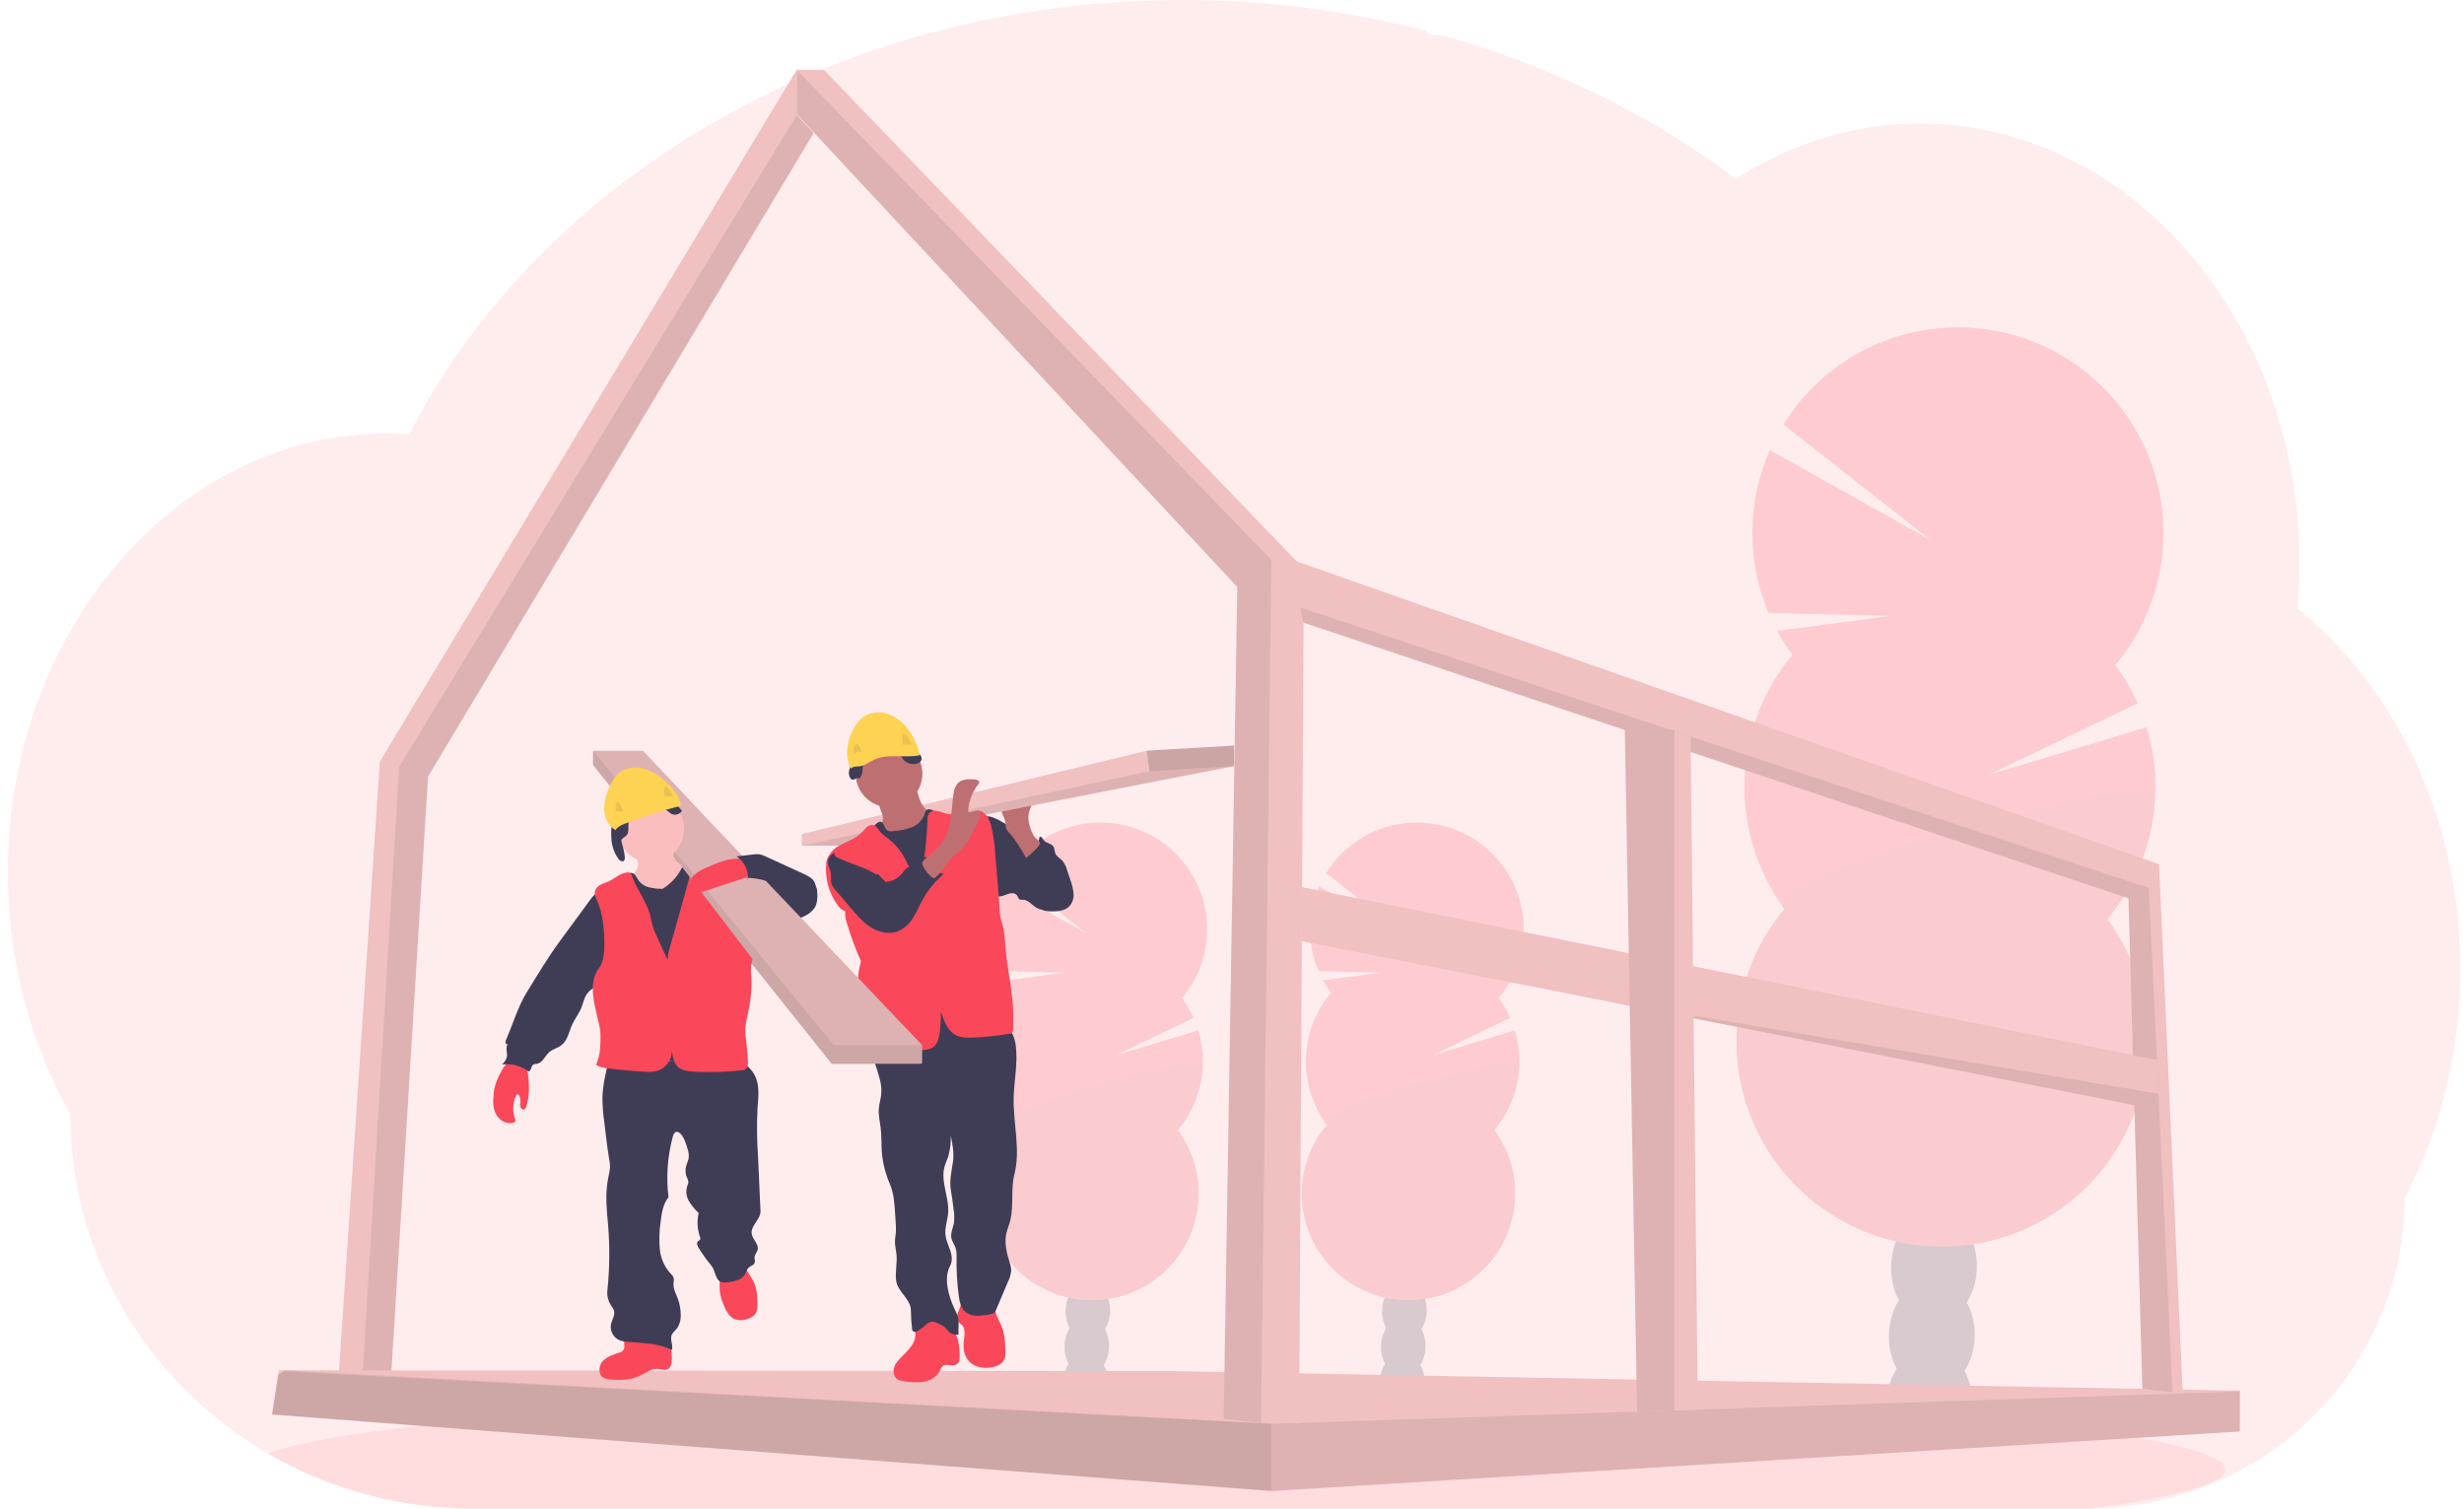 <svg width="245" height="150" viewBox="0 0 245 150" fill="none" xmlns="http://www.w3.org/2000/svg">
<g clip-path="url(#clip0_5128_94790)">
<path opacity="0.1" d="M244.643 96.342C244.647 100.406 244.155 104.455 243.179 108.4C242.85 109.729 242.469 111.031 242.034 112.305C241.502 113.878 240.885 115.42 240.187 116.926C239.835 117.688 239.463 118.435 239.071 119.167C239.077 123.334 238.219 127.458 236.551 131.277C233.536 138.129 228.158 143.669 221.399 146.888C217.173 148.904 212.555 149.965 207.873 149.994H47.071C39.917 150.009 32.886 148.13 26.694 144.546L26.598 144.493C25.716 143.976 24.856 143.43 24.018 142.853C22.133 141.55 20.362 140.09 18.724 138.488C16.507 136.322 14.554 133.901 12.904 131.277C9.03 125.125 6.977 118.002 6.985 110.731C3.061 103.847 0.773 95.6 0.773 86.739C0.773 75.558 4.409 65.359 10.382 57.638C11.628 56.025 12.992 54.507 14.463 53.097C15.915 51.703 17.476 50.425 19.13 49.278C20.454 48.358 21.837 47.528 23.271 46.793C23.869 46.489 24.47 46.201 25.081 45.934C25.617 45.696 26.159 45.474 26.708 45.265C27.366 45.015 28.033 44.785 28.708 44.575C29.383 44.366 30.049 44.182 30.706 44.025C31.672 43.789 32.655 43.597 33.654 43.449C34.483 43.327 35.311 43.242 36.139 43.178C36.797 43.128 37.462 43.101 38.131 43.093H38.493C39.23 43.093 39.963 43.122 40.69 43.172C40.767 43.018 40.849 42.863 40.926 42.712C41.216 42.159 41.516 41.608 41.818 41.07C41.818 41.065 41.818 41.06 41.818 41.056C41.87 40.96 41.922 40.867 41.976 40.776C42.22 40.335 42.475 39.898 42.736 39.465C42.856 39.258 42.974 39.064 43.096 38.869C43.122 38.821 43.15 38.774 43.181 38.728C43.305 38.521 43.431 38.314 43.56 38.107C44.199 37.086 44.863 36.082 45.553 35.097L45.73 34.844C45.837 34.691 45.937 34.542 46.057 34.389C46.342 33.989 46.636 33.587 46.932 33.194C47.139 32.912 47.346 32.633 47.57 32.366C48.108 31.676 48.661 30.985 49.227 30.295C49.792 29.605 50.38 28.924 50.991 28.252C51.073 28.159 51.156 28.067 51.243 27.976L52.127 27.012C52.171 26.966 52.208 26.925 52.249 26.883C52.355 26.769 52.456 26.655 52.57 26.546C53.044 26.043 53.531 25.55 54.02 25.059C56.507 22.582 59.156 20.274 61.95 18.15C62.059 18.063 62.171 17.98 62.281 17.897C62.807 17.502 63.341 17.11 63.875 16.725C66.813 14.618 69.885 12.702 73.07 10.99C73.29 10.864 73.513 10.746 73.739 10.63C76.595 9.119 79.532 7.767 82.536 6.58C84.174 5.932 85.849 5.323 87.534 4.766C88.657 4.398 89.783 4.048 90.924 3.719C92.707 3.205 94.503 2.745 96.311 2.338C101.638 1.142 107.058 0.404 112.511 0.131C114.167 0.046 115.842 0.003 117.536 8.43728e-05C125.708 -0.011 133.848 1.019 141.76 3.064C141.842 3.188 141.954 3.289 142.086 3.357C142.217 3.426 142.364 3.46 142.512 3.456H143.208C143.51 3.539 143.81 3.621 144.112 3.708C145.801 4.194 147.465 4.725 149.104 5.301L149.518 5.45C153.566 6.889 157.504 8.619 161.302 10.626C164.725 12.431 168.021 14.467 171.167 16.721C171.652 17.069 172.13 17.42 172.6 17.773C173.172 17.407 173.753 17.057 174.344 16.721C176.625 15.422 179.048 14.389 181.565 13.643C186.828 12.085 192.397 11.867 197.765 13.009C204.649 14.469 210.881 18.092 215.915 23.245C217.964 25.354 219.788 27.67 221.358 30.157C221.472 30.335 221.586 30.515 221.695 30.697C223.044 32.898 224.204 35.209 225.161 37.606C225.197 37.695 225.232 37.778 225.263 37.865C226.147 40.11 226.86 42.418 227.395 44.77C227.42 44.89 227.449 45.008 227.474 45.128C227.975 47.405 228.316 49.713 228.493 52.037C228.493 52.12 228.493 52.205 228.509 52.292C228.596 53.494 228.64 54.709 228.642 55.936C228.642 57.033 228.605 58.123 228.536 59.203C228.536 59.321 228.52 59.444 228.509 59.566C228.491 59.878 228.464 60.187 228.437 60.502C230.018 61.777 231.498 63.173 232.864 64.678C233.467 65.336 234.051 66.019 234.615 66.728C236.335 68.883 237.846 71.196 239.129 73.637C242.63 80.246 244.643 88.02 244.643 96.342Z" fill="#FA4759"/>
<path opacity="0.1" d="M221.246 146.123C221.246 147.537 216.374 148.862 207.873 150.001H47.071C39.917 150.016 32.886 148.137 26.694 144.554L26.598 144.5C29.042 143.61 33.452 142.779 39.454 142.03L39.723 141.997C42.415 141.667 45.423 141.355 48.711 141.059C48.794 141.059 48.879 141.046 48.962 141.036C51.57 140.804 54.346 140.587 57.287 140.384C57.38 140.384 57.471 140.367 57.565 140.363C58.699 140.282 59.857 140.204 61.039 140.131L61.494 140.102C70.097 139.568 79.876 139.141 90.481 138.86H90.493C91.979 138.818 93.48 138.782 94.997 138.75C96.683 138.71 98.391 138.675 100.119 138.645C101.438 138.616 102.773 138.595 104.113 138.574H104.144C110.188 138.483 116.432 138.438 122.818 138.438C138.607 138.438 153.531 138.725 166.755 139.243H166.793C168.826 139.322 170.822 139.409 172.768 139.498L174.424 139.576C176.62 139.681 178.76 139.794 180.843 139.914C205.337 141.307 221.246 143.57 221.246 146.123Z" fill="#FA4759"/>
<g opacity="0.2">
<path d="M141.628 137.489C141.621 137.713 141.596 137.935 141.551 138.154C140.11 137.925 138.661 137.718 137.203 137.533C137.203 137.475 137.203 137.415 137.203 137.355C137.217 136.734 137.396 136.128 137.721 135.599C138.148 134.924 138.796 134.502 139.51 134.524C140.224 134.547 140.843 135.009 141.226 135.707C141.516 136.255 141.655 136.87 141.628 137.489Z" fill="#3F3D56"/>
<path d="M141.747 133.952C141.797 132.35 140.847 131.021 139.624 130.982C138.401 130.944 137.369 132.21 137.318 133.812C137.268 135.413 138.218 136.742 139.441 136.781C140.664 136.82 141.696 135.553 141.747 133.952Z" fill="#3F3D56"/>
<path d="M141.86 130.405C141.91 128.803 140.96 127.474 139.737 127.435C138.514 127.397 137.482 128.664 137.431 130.265C137.381 131.866 138.331 133.195 139.554 133.234C140.777 133.273 141.809 132.006 141.86 130.405Z" fill="#3F3D56"/>
<path d="M141.971 126.858C142.021 125.257 141.071 123.927 139.848 123.889C138.625 123.85 137.593 125.117 137.542 126.718C137.491 128.319 138.442 129.649 139.665 129.687C140.888 129.726 141.92 128.459 141.971 126.858Z" fill="#3F3D56"/>
<path d="M142.082 123.311C142.132 121.71 141.182 120.38 139.959 120.342C138.736 120.303 137.704 121.57 137.653 123.171C137.603 124.772 138.553 126.102 139.776 126.14C140.999 126.179 142.031 124.912 142.082 123.311Z" fill="#3F3D56"/>
<path d="M132.331 98.718C132.04 98.323 131.777 97.908 131.545 97.476L137.396 96.704L131.097 96.553C130.535 95.219 130.251 93.786 130.262 92.339C130.273 90.892 130.579 89.463 131.162 88.138L139.468 92.786L131.859 86.815C132.627 85.574 133.642 84.504 134.842 83.672C136.042 82.841 137.4 82.266 138.832 81.983C140.264 81.7 141.739 81.715 143.164 82.028C144.59 82.34 145.936 82.944 147.118 83.8C148.3 84.656 149.293 85.747 150.035 87.004C150.777 88.261 151.251 89.658 151.429 91.106C151.606 92.555 151.483 94.025 151.067 95.424C150.651 96.823 149.952 98.122 149.011 99.238C149.465 99.852 149.85 100.514 150.16 101.211L142.481 104.897L150.624 102.447C151.137 104.139 151.22 105.933 150.865 107.665C150.51 109.397 149.728 111.013 148.591 112.367C149.773 113.971 150.48 115.875 150.631 117.862C150.782 119.849 150.371 121.839 149.444 123.603C148.518 125.367 147.113 126.835 145.392 127.839C143.67 128.842 141.701 129.341 139.71 129.278C137.718 129.216 135.784 128.594 134.129 127.483C132.474 126.373 131.165 124.82 130.352 123.001C129.538 121.182 129.253 119.171 129.529 117.197C129.805 115.224 130.63 113.367 131.911 111.841C130.499 109.924 129.772 107.588 129.847 105.208C129.922 102.828 130.795 100.542 132.325 98.718H132.331Z" fill="#FA4759"/>
<path opacity="0.1" d="M151.076 105.875C151.003 108.257 150.127 110.544 148.591 112.364C149.773 113.968 150.48 115.873 150.631 117.86C150.782 119.847 150.371 121.836 149.444 123.6C148.518 125.364 147.113 126.832 145.392 127.836C143.67 128.84 141.701 129.339 139.71 129.276C137.718 129.213 135.784 128.591 134.129 127.481C132.474 126.371 131.165 124.817 130.352 122.998C129.538 121.179 129.253 119.168 129.529 117.194C129.805 115.221 130.63 113.365 131.911 111.838C130.551 109.989 151.113 104.685 151.076 105.875Z" fill="#323232"/>
</g>
<g opacity="0.2">
<path d="M110.157 137.489C110.15 137.713 110.124 137.935 110.08 138.154C108.639 137.925 107.19 137.718 105.732 137.533C105.732 137.475 105.732 137.415 105.732 137.355C105.745 136.734 105.924 136.128 106.25 135.599C106.676 134.924 107.324 134.502 108.038 134.524C108.753 134.547 109.372 135.009 109.755 135.707C110.045 136.255 110.183 136.87 110.157 137.489Z" fill="#3F3D56"/>
<path d="M110.273 133.952C110.324 132.35 109.373 131.021 108.15 130.982C106.928 130.944 105.895 132.21 105.845 133.812C105.794 135.413 106.744 136.742 107.967 136.781C109.19 136.82 110.223 135.553 110.273 133.952Z" fill="#3F3D56"/>
<path d="M110.386 130.405C110.437 128.803 109.486 127.474 108.264 127.435C107.041 127.397 106.008 128.664 105.958 130.265C105.907 131.866 106.857 133.195 108.08 133.234C109.303 133.273 110.336 132.006 110.386 130.405Z" fill="#3F3D56"/>
<path d="M110.497 126.858C110.548 125.257 109.597 123.927 108.374 123.889C107.151 123.85 106.119 125.117 106.068 126.718C106.018 128.319 106.968 129.649 108.191 129.687C109.414 129.726 110.446 128.459 110.497 126.858Z" fill="#3F3D56"/>
<path d="M110.608 123.311C110.658 121.71 109.708 120.38 108.485 120.342C107.262 120.303 106.23 121.57 106.179 123.171C106.129 124.772 107.079 126.102 108.302 126.14C109.525 126.179 110.557 124.912 110.608 123.311Z" fill="#3F3D56"/>
<path d="M100.86 98.718C100.568 98.323 100.306 97.908 100.073 97.476L105.924 96.704L99.626 96.553C99.064 95.219 98.78 93.786 98.791 92.339C98.802 90.892 99.108 89.463 99.69 88.138L107.997 92.786L100.388 86.815C101.156 85.574 102.171 84.504 103.371 83.672C104.57 82.841 105.928 82.266 107.36 81.983C108.792 81.7 110.267 81.715 111.693 82.028C113.119 82.34 114.465 82.944 115.647 83.8C116.829 84.656 117.822 85.747 118.563 87.004C119.305 88.261 119.78 89.658 119.957 91.106C120.135 92.555 120.012 94.025 119.596 95.424C119.18 96.823 118.48 98.122 117.54 99.238C117.993 99.852 118.379 100.514 118.689 101.211L111.01 104.897L119.153 102.447C119.666 104.139 119.748 105.933 119.393 107.665C119.038 109.397 118.257 111.013 117.12 112.367C118.302 113.971 119.009 115.875 119.16 117.862C119.311 119.849 118.899 121.839 117.973 123.603C117.046 125.367 115.642 126.835 113.92 127.839C112.199 128.842 110.23 129.341 108.238 129.278C106.246 129.216 104.313 128.594 102.658 127.483C101.003 126.373 99.694 124.82 98.88 123.001C98.067 121.182 97.782 119.171 98.058 117.197C98.333 115.224 99.159 113.367 100.44 111.841C99.027 109.924 98.3 107.588 98.375 105.208C98.45 102.828 99.323 100.542 100.854 98.718H100.86Z" fill="#FA4759"/>
<path opacity="0.1" d="M119.604 105.875C119.532 108.257 118.656 110.544 117.12 112.364C118.302 113.968 119.009 115.873 119.16 117.86C119.311 119.847 118.899 121.836 117.973 123.6C117.046 125.364 115.642 126.832 113.92 127.836C112.199 128.84 110.23 129.339 108.238 129.276C106.246 129.213 104.313 128.591 102.658 127.481C101.003 126.371 99.694 124.817 98.88 122.998C98.067 121.179 97.782 119.168 98.058 117.194C98.333 115.221 99.159 113.365 100.44 111.838C99.079 109.989 119.641 104.685 119.604 105.875Z" fill="#323232"/>
</g>
<g opacity="0.2">
<path d="M196.123 139.748C196.107 140.171 196.057 140.592 195.972 141.007C193.197 140.564 190.403 140.167 187.588 139.818C187.588 139.706 187.588 139.592 187.588 139.477C187.615 138.281 187.959 137.114 188.586 136.095C189.415 134.797 190.657 133.984 192.03 134.025C193.402 134.066 194.597 134.959 195.342 136.302C195.904 137.361 196.174 138.55 196.123 139.748Z" fill="#3F3D56"/>
<path d="M196.348 132.928C196.445 129.845 194.615 127.285 192.259 127.21C189.904 127.136 187.915 129.575 187.818 132.659C187.72 135.742 189.551 138.303 191.906 138.377C194.262 138.451 196.251 136.012 196.348 132.928Z" fill="#3F3D56"/>
<path d="M196.563 126.108C196.661 123.024 194.83 120.464 192.475 120.39C190.119 120.315 188.131 122.755 188.033 125.839C187.936 128.922 189.766 131.482 192.122 131.557C194.477 131.631 196.466 129.192 196.563 126.108Z" fill="#3F3D56"/>
<path d="M196.78 119.28C196.878 116.196 195.047 113.636 192.692 113.562C190.336 113.487 188.348 115.927 188.25 119.01C188.153 122.094 189.983 124.654 192.339 124.729C194.694 124.803 196.683 122.364 196.78 119.28Z" fill="#3F3D56"/>
<path d="M196.753 112.146C196.845 109.061 195.01 106.503 192.653 106.432C190.296 106.362 188.311 108.805 188.218 111.89C188.126 114.976 189.961 117.534 192.318 117.605C194.675 117.675 196.66 115.232 196.753 112.146Z" fill="#3F3D56"/>
<path d="M178.223 65.116C177.665 64.356 177.159 63.559 176.71 62.729L187.973 61.242L175.851 60.95C174.768 58.384 174.22 55.624 174.241 52.838C174.261 50.053 174.85 47.301 175.971 44.751L191.965 53.698L177.319 42.202C178.8 39.818 180.756 37.764 183.065 36.169C185.375 34.574 187.988 33.471 190.742 32.93C193.496 32.389 196.333 32.421 199.074 33.024C201.815 33.627 204.403 34.789 206.676 36.436C208.948 38.083 210.858 40.18 212.284 42.597C213.711 45.015 214.625 47.7 214.968 50.486C215.312 53.271 215.078 56.098 214.281 58.789C213.484 61.481 212.141 63.979 210.337 66.129C211.209 67.312 211.951 68.586 212.55 69.928L197.765 77.028L213.44 72.307C214.428 75.561 214.589 79.009 213.908 82.341C213.228 85.672 211.727 88.781 209.542 91.386C211.817 94.475 213.178 98.141 213.468 101.966C213.758 105.791 212.966 109.62 211.182 113.016C209.399 116.412 206.695 119.238 203.381 121.17C200.067 123.102 196.277 124.062 192.443 123.941C188.609 123.821 184.886 122.623 181.7 120.486C178.515 118.349 175.995 115.359 174.428 111.857C172.862 108.356 172.313 104.484 172.843 100.685C173.374 96.886 174.963 93.313 177.428 90.374C174.711 86.684 173.312 82.187 173.456 77.607C173.6 73.026 175.279 68.626 178.223 65.114V65.116Z" fill="#FA4759"/>
<path opacity="0.1" d="M214.312 78.894C214.176 83.476 212.498 87.878 209.55 91.388C211.825 94.476 213.186 98.142 213.476 101.967C213.766 105.792 212.974 109.621 211.191 113.017C209.407 116.413 206.704 119.239 203.39 121.171C200.076 123.103 196.285 124.063 192.451 123.942C188.617 123.822 184.894 122.624 181.709 120.487C178.523 118.35 176.003 115.36 174.437 111.858C172.87 108.357 172.321 104.485 172.852 100.686C173.382 96.887 174.971 93.314 177.437 90.375C174.799 86.812 214.384 76.602 214.312 78.894Z" fill="#323232"/>
</g>
<path d="M33.454 140.113L35.626 140.106H38.688L42.56 77.209L80.903 13.225L79.236 11.437V6.906L37.769 75.727L33.454 140.113Z" fill="#F1C0C0"/>
<path opacity="0.1" d="M35.857 140.107H38.688L42.56 77.21L80.903 13.226L79.236 11.438L39.686 76.252L35.857 140.107Z" fill="#323232"/>
<path d="M27.054 140.64L126.406 148.243L126.491 148.249L222.642 142.336L222.714 142.331V138.271L116.768 136.327L28.377 136.242H27.731L27.66 136.698L27.054 140.64Z" fill="#F1C0C0"/>
<path opacity="0.1" d="M27.054 140.64L126.406 148.243L126.491 148.249L222.642 142.336L222.714 142.257V138.356H222.629L126.406 141.57L28.377 136.242H28.362L28.188 136.356L27.66 136.698L27.054 140.64Z" fill="#323232"/>
<path opacity="0.1" d="M27.054 140.643L126.406 148.246V141.573L28.188 136.359L27.66 136.701L27.054 140.643Z" fill="#323232"/>
<path d="M79.224 11.351L123.025 58.363L121.671 141.058L125.391 141.507L125.453 141.516H129.174L129.619 61.914L211.637 89.311L213.02 138.091L216.014 138.427L217.029 138.54L214.681 85.927L128.942 55.827L81.93 6.953H79.224V11.351Z" fill="#F1C0C0"/>
<path opacity="0.1" d="M129.282 60.398L129.619 61.92L211.637 89.317L213.02 138.097L216.014 138.433L213.666 88.302L129.282 60.398Z" fill="#323232"/>
<path opacity="0.1" d="M79.224 11.351L123.025 58.363L121.671 141.058L125.391 141.507L126.406 55.657L79.224 6.953V11.351Z" fill="#323232"/>
<path d="M129.441 93.582L159.523 99.505L159.534 99.507L212.221 109.887L214.633 108.92L214.625 108.75L214.467 105.386L129.472 88.211L129.441 93.582Z" fill="#F1C0C0"/>
<path opacity="0.1" d="M159.533 99.508L212.221 109.887L214.633 108.92L214.625 108.75L159.533 99.508Z" fill="#323232"/>
<path d="M161.548 72.586L162.362 117.379L162.782 140.359L166.486 140.235L168.818 140.156L168.093 73.234L166.486 72.7L166.134 72.586H161.548Z" fill="#F1C0C0"/>
<path opacity="0.1" d="M161.581 72.57V72.581L162.362 117.373L162.782 140.354L166.486 140.229V72.57H161.581Z" fill="#323232"/>
<path d="M103.527 84.023C103.744 84.141 103.952 84.276 104.148 84.427C104.38 84.63 104.588 84.859 104.769 85.108C105.657 86.257 106.477 87.593 106.39 89.042C106.392 89.253 106.352 89.462 106.273 89.658C106.194 89.853 106.077 90.031 105.929 90.181C105.562 90.494 105.036 90.508 104.556 90.508C104.034 90.508 103.486 90.508 103.034 90.239C102.583 89.97 102.206 89.446 101.672 89.458C101.596 89.471 101.519 89.471 101.444 89.458C101.26 89.398 101.223 89.156 101.102 89.003C100.895 88.728 100.458 88.796 100.133 88.916C99.808 89.036 99.448 89.216 99.127 89.078C98.941 88.979 98.789 88.827 98.69 88.641C97.922 87.398 97.759 85.906 97.614 84.462C97.525 83.585 96.846 80.591 98.719 81.272C99.547 81.57 100.322 82.166 101.075 82.603L103.527 84.023Z" fill="#3F3D56"/>
<path d="M101.676 84.315C101.843 84.436 102.046 84.496 102.252 84.488C102.458 84.48 102.655 84.403 102.813 84.27C103.121 83.991 103.317 83.61 103.366 83.197C103.573 83.133 103.678 83.404 103.811 83.57C104.043 83.851 104.515 83.847 104.726 84.147C104.873 84.355 104.84 84.642 104.943 84.876C105.078 85.179 105.411 85.336 105.639 85.58C105.854 85.847 106.009 86.157 106.094 86.489L106.434 87.508C106.596 87.931 106.701 88.375 106.745 88.827C106.766 89.052 106.742 89.28 106.675 89.497C106.607 89.713 106.497 89.914 106.351 90.088C105.896 90.578 105.148 90.63 104.488 90.616C104.267 90.62 104.047 90.595 103.833 90.539C103.247 90.357 102.873 89.767 102.717 89.172C102.562 88.578 102.579 87.955 102.488 87.346C102.389 86.748 102.215 86.165 101.97 85.611C101.788 85.181 101.287 84.539 101.295 84.081C101.444 84.081 101.552 84.218 101.676 84.315Z" fill="#3F3D56"/>
<path d="M102.419 82.224C102.323 81.93 102.266 81.624 102.252 81.315C102.252 80.694 102.535 80.11 102.821 79.555L100.454 79.876C100.169 79.915 99.85 79.973 99.688 80.211C99.627 80.329 99.595 80.46 99.595 80.593C99.595 80.726 99.627 80.857 99.688 80.975C99.807 81.211 99.901 81.459 99.97 81.714C99.975 81.938 100.001 82.16 100.047 82.379C100.12 82.54 100.223 82.685 100.351 82.807C101.028 83.557 101.535 84.441 102.04 85.317C102.026 85.292 103.467 84.176 103.409 83.812C103.376 83.605 102.96 83.356 102.827 83.157C102.644 82.869 102.507 82.554 102.419 82.224Z" fill="#BE6F72"/>
<path d="M122.71 74.133V76.172L87.787 82.984L85.975 84.082H79.725V82.932L114.037 74.642L122.71 74.133Z" fill="#F1C0C0"/>
<path opacity="0.1" d="M122.71 76.172L87.787 82.984L85.975 84.081H79.725L114.291 76.683L122.71 76.172Z" fill="#323232"/>
<path d="M94.671 132.03C94.282 131.559 93.745 131.233 93.147 131.106C92.55 130.979 91.927 131.058 91.379 131.33C91.262 131.385 91.159 131.466 91.077 131.566C90.87 131.856 91.003 132.256 91.021 132.614C91.069 133.488 90.373 134.198 89.748 134.809C89.412 135.136 89.071 135.486 88.92 135.931C88.769 136.376 88.88 136.941 89.286 137.173C89.463 137.262 89.656 137.315 89.853 137.33C90.515 137.46 91.194 137.478 91.862 137.386C92.522 137.26 93.17 136.885 93.456 136.277C93.511 136.111 93.603 135.961 93.723 135.836C94.088 135.548 94.647 135.885 95.061 135.68C95.402 135.51 95.417 135.243 95.421 134.891C95.433 133.918 95.288 132.817 94.671 132.03Z" fill="#FA4759"/>
<path d="M99.641 131.989C99.895 132.66 99.931 133.391 99.964 134.107C99.982 134.521 99.995 134.964 99.771 135.314C99.548 135.664 99.111 135.848 98.692 135.935C97.829 136.113 96.829 135.946 96.272 135.26C95.846 134.737 95.757 134.018 95.835 133.339C95.901 132.782 96.042 132.13 95.643 131.734C95.539 131.629 95.405 131.554 95.309 131.44C95.102 131.188 95.135 130.807 95.247 130.496C95.393 130.199 95.502 129.886 95.572 129.562C95.589 129.409 98.376 129.67 98.632 129.796C98.982 129.968 98.928 130.256 99.034 130.604C99.181 131.088 99.463 131.525 99.641 131.989Z" fill="#FA4759"/>
<path d="M100.152 102.242C100.699 102.596 100.91 103.291 100.995 103.937C101.229 105.708 100.819 107.496 100.788 109.283C100.759 111.786 101.483 114.335 100.864 116.76C100.494 118.209 100.809 119.865 100.461 121.329C100.357 121.764 100.167 122.174 100.067 122.609C99.86 123.551 100.078 124.536 100.37 125.458C100.463 125.706 100.522 125.966 100.546 126.23C100.532 126.637 100.428 127.035 100.243 127.398L99.001 130.336C98.862 130.665 98.316 130.719 97.966 130.762C97.307 130.841 96.572 130.897 96.049 130.489C95.525 130.081 95.398 129.398 95.318 128.76C95.163 127.536 95.094 126.302 95.111 125.069C95.133 124.747 95.105 124.423 95.026 124.11C94.912 123.756 94.661 123.449 94.593 123.075C94.506 122.59 94.752 122.114 94.844 121.625C94.906 121.179 94.899 120.726 94.823 120.282C94.742 119.619 94.649 118.957 94.543 118.298C94.394 117.377 94.607 116.468 94.75 115.544C94.885 114.677 94.713 113.793 94.543 112.931C94.558 113.631 94.471 114.328 94.284 115.002C94.175 115.331 94.017 115.646 93.922 115.981C93.498 117.487 94.402 119.066 94.274 120.625C94.214 121.354 93.928 122.075 94.009 122.793C94.065 123.319 94.309 123.801 94.477 124.303C94.645 124.804 94.732 125.377 94.477 125.845C93.804 127.116 94.307 128.845 94.91 130.15C95.032 130.381 95.138 130.62 95.229 130.866C95.407 131.454 95.258 132.085 95.305 132.698C95.132 132.727 94.954 132.715 94.786 132.665C94.618 132.614 94.463 132.526 94.334 132.406C94.243 132.311 94.168 132.199 94.079 132.1C93.831 131.863 93.536 131.679 93.214 131.56C93.025 131.454 92.809 131.404 92.593 131.417C92.365 131.48 92.161 131.607 92.003 131.783C91.798 131.963 91.581 132.129 91.353 132.278C91.255 132.353 91.142 132.403 91.021 132.425C90.961 132.434 90.899 132.424 90.844 132.397C90.789 132.369 90.745 132.324 90.717 132.27C90.704 132.235 90.696 132.199 90.694 132.162C90.617 131.537 90.576 130.908 90.572 130.278C90.572 129.195 89.276 128.45 89.112 127.379C88.982 126.516 89.224 125.636 89.143 124.766C89.104 124.319 88.98 123.88 88.988 123.433C88.988 123.143 89.054 122.859 89.077 122.572C89.096 122.252 89.091 121.932 89.063 121.613L88.999 120.613C88.936 119.625 88.868 118.617 88.479 117.714C88.017 116.66 87.744 115.533 87.671 114.385C87.63 113.66 87.657 112.936 87.574 112.209C87.499 111.553 87.334 110.9 87.381 110.242C87.421 109.733 87.588 109.24 87.628 108.73C87.709 107.751 87.336 106.799 87.044 105.861C86.752 104.923 86.537 103.883 86.92 102.979C86.975 102.83 87.066 102.698 87.185 102.594C87.332 102.496 87.499 102.434 87.673 102.411C91.226 101.665 94.867 101.433 98.485 101.722C99.075 101.755 99.648 101.934 100.152 102.242Z" fill="#3F3D56"/>
<path d="M88.398 80.251C90.23 80.251 91.715 78.766 91.715 76.934C91.715 75.102 90.23 73.617 88.398 73.617C86.566 73.617 85.081 75.102 85.081 76.934C85.081 78.766 86.566 80.251 88.398 80.251Z" fill="#BE6F72"/>
<path d="M87.756 81.079C87.804 81.268 87.804 81.467 87.756 81.656C87.704 81.789 87.63 81.912 87.539 82.021C87.218 82.435 86.862 82.822 86.477 83.176C86.673 83.615 87.027 83.965 87.468 84.156C87.907 84.342 88.366 84.474 88.837 84.547C89.072 84.609 89.316 84.626 89.557 84.597C89.78 84.541 89.99 84.445 90.179 84.315L92.021 83.211C92.299 83.061 92.557 82.875 92.787 82.659C93.125 82.311 93.317 81.847 93.322 81.362C93.33 81.276 93.307 81.189 93.255 81.118C93.185 81.057 93.096 81.02 93.003 81.013C92.355 80.87 91.843 80.344 91.553 79.748C91.291 79.136 91.122 78.489 91.05 77.828L89.085 78.863C88.793 79.019 88.504 79.174 88.201 79.308C88.009 79.395 87.62 79.468 87.483 79.644C87.222 79.969 87.688 80.688 87.756 81.079Z" fill="#BE6F72"/>
<path d="M86.489 82.574C86.209 82.803 85.991 83.099 85.853 83.433C85.725 83.847 85.853 84.284 85.969 84.694C86.513 86.442 86.928 88.226 87.212 90.034C87.385 91.276 87.45 92.537 87.534 93.794C87.708 96.357 87.961 100.444 88.299 102.991C89.541 103.047 90.752 102.685 91.984 102.552C94.286 102.308 96.657 102.867 98.912 102.345C98.365 100.186 97.819 96.498 97.272 94.341C97.03 93.491 96.862 92.621 96.771 91.742C96.723 91.111 96.752 90.477 96.761 89.842C96.779 88.599 96.711 87.357 96.643 86.115C96.564 84.665 96.485 83.216 96.141 81.798C96.118 81.617 96.033 81.45 95.901 81.324C95.694 81.172 95.425 81.226 95.179 81.259C94.424 81.355 93.661 81.174 93.03 80.75C92.756 80.564 92.39 80.336 92.135 80.543C92.026 80.668 91.955 80.821 91.928 80.984C91.815 81.277 91.641 81.542 91.418 81.763C91.194 81.983 90.927 82.153 90.632 82.261C90.042 82.475 89.424 82.602 88.797 82.638C88.606 82.68 88.406 82.657 88.228 82.574C87.934 82.394 87.913 81.746 87.543 81.703C87.218 81.665 86.708 82.365 86.489 82.574Z" fill="#3F3D56"/>
<path d="M91.388 87.634C90.624 86.903 90.288 85.843 89.731 84.942C89.352 84.336 88.868 83.803 88.301 83.368C88.016 83.18 87.754 82.959 87.522 82.708C87.325 82.466 87.176 82.143 86.878 82.05C86.755 82.023 86.627 82.026 86.506 82.06C86.384 82.093 86.272 82.156 86.18 82.242C85.998 82.416 85.825 82.6 85.663 82.793C84.785 83.702 83.242 83.828 82.547 84.88C82.359 85.103 82.231 85.37 82.176 85.656C81.976 87.187 82.372 88.737 83.282 89.984C83.458 90.273 83.729 90.492 84.048 90.605C84.004 90.991 84.056 91.382 84.197 91.743C84.58 93.054 85.051 94.337 85.607 95.584C85.474 96.072 85.381 96.57 85.329 97.073C85.184 98.338 85.319 99.622 85.182 100.889C85.071 101.924 84.768 102.932 84.758 103.97C84.758 104.135 84.772 104.332 84.915 104.417C84.991 104.456 85.076 104.474 85.162 104.469L87.708 104.545C89.187 104.589 90.68 104.632 92.135 104.359C92.329 104.33 92.517 104.271 92.692 104.183C93.185 103.908 93.348 103.286 93.427 102.734C93.53 102.017 93.571 101.292 93.549 100.568C93.858 101.543 94.224 102.551 95.156 102.974C95.649 103.197 96.212 103.181 96.752 103.166C97.917 103.115 99.078 102.995 100.229 102.808C100.3 102.817 100.372 102.809 100.439 102.785C100.506 102.761 100.567 102.722 100.616 102.67C100.666 102.618 100.702 102.556 100.723 102.487C100.744 102.419 100.748 102.346 100.736 102.276L100.748 101.146C100.773 98.849 100.204 96.655 99.982 94.369C99.912 93.648 99.918 92.92 99.742 92.213C99.67 91.918 99.564 91.628 99.5 91.329C99.445 91.037 99.41 90.742 99.396 90.445L99.235 88.168C99.158 87.114 99.048 86.097 98.968 85.046C98.923 84.021 98.775 83.004 98.525 82.01C98.344 81.389 97.97 80.685 97.322 80.609C96.976 80.569 96.641 80.72 96.311 80.826C95.502 81.081 94.634 81.077 93.827 80.816C93.577 80.717 93.317 80.648 93.052 80.609C92.919 80.59 92.783 80.608 92.659 80.66C92.534 80.711 92.426 80.795 92.344 80.903C92.264 81.064 92.226 81.244 92.234 81.424C92.137 83.493 91.957 85.623 91.388 87.634Z" fill="#FA4759"/>
<path d="M88.056 87.692C87.102 86.686 86.123 85.661 84.893 85.021C84.408 84.769 83.857 84.578 83.321 84.673C82.785 84.769 82.286 85.234 82.311 85.779C82.327 86.117 82.532 86.415 82.596 86.746C82.671 87.119 82.563 87.516 82.679 87.876C82.773 88.114 82.914 88.33 83.093 88.512L84.559 90.249C85.18 90.974 85.802 91.709 86.601 92.21C87.4 92.711 88.435 92.945 89.313 92.589C89.938 92.299 90.457 91.822 90.8 91.224C91.164 90.645 91.421 90.011 91.762 89.413C92.294 88.457 92.996 87.606 93.833 86.901C93.402 86.789 92.862 86.632 92.591 86.28C92.513 86.168 92.448 86.049 92.394 85.924L92.058 85.199C91.944 85.193 91.83 85.211 91.724 85.251C91.617 85.292 91.519 85.353 91.437 85.433C91.293 85.6 91.139 85.757 90.976 85.903C90.684 86.123 90.288 86.183 90.023 86.433C89.921 86.541 89.828 86.657 89.746 86.781C89.545 87.045 89.291 87.262 88.999 87.419C88.708 87.576 88.386 87.669 88.056 87.692Z" fill="#3F3D56"/>
<path d="M93.909 83.362C94.628 82.052 94.595 80.48 94.8 79C94.822 78.608 94.96 78.231 95.195 77.917C95.609 77.449 96.34 77.443 96.966 77.503C97.15 77.524 97.38 77.611 97.369 77.795C97.355 77.861 97.323 77.922 97.276 77.971C96.67 78.753 96.314 79.7 96.253 80.687C96.578 80.913 97.082 80.449 97.394 80.687C97.601 80.861 97.506 81.205 97.382 81.454C97.093 82.029 96.796 82.6 96.489 83.168C96.245 83.668 95.926 84.128 95.543 84.532C95.28 84.785 94.972 84.984 94.705 85.232C94.084 85.814 93.709 86.636 93.067 87.203C93.013 87.262 92.939 87.299 92.86 87.309C92.778 87.303 92.701 87.269 92.642 87.212C92.322 86.951 92.056 86.629 91.86 86.265C91.615 85.814 91.653 85.681 92.038 85.363C92.758 84.793 93.46 84.182 93.909 83.362Z" fill="#BE6F72"/>
<path d="M86.856 86.8C86.98 86.877 87.133 86.964 87.27 86.9C87.326 86.866 87.373 86.82 87.408 86.765C87.645 86.449 87.843 86.106 87.996 85.742C88.023 85.691 88.038 85.634 88.04 85.576C88.04 85.444 87.922 85.347 87.812 85.27C87.224 84.895 86.592 84.595 85.93 84.376C85.383 84.169 84.812 83.989 84.232 84.04C84.014 84.055 83.802 84.113 83.607 84.212C83.413 84.311 83.24 84.448 83.1 84.616C82.686 85.148 83.379 85.309 83.814 85.502C84.82 85.96 85.909 86.225 86.856 86.8Z" fill="#FA4759"/>
<path opacity="0.1" d="M86.203 90.324C86.196 90.371 86.201 90.419 86.216 90.465C86.231 90.51 86.256 90.551 86.29 90.585C86.35 90.291 86.272 89.98 86.334 89.684C86.425 89.239 86.858 88.903 86.895 88.456C86.102 88.301 86.209 89.844 86.203 90.324Z" fill="#323232"/>
<path opacity="0.2" d="M122.71 74.133V76.172L114.291 76.684L114.037 74.642L122.71 74.133Z" fill="#323232"/>
<path d="M85.412 77.43C85.938 77.001 85.634 76.103 85.99 75.527C86.197 75.213 86.547 75.047 86.891 74.906C87.305 74.712 87.75 74.589 88.205 74.542C88.433 74.52 88.664 74.549 88.879 74.629C89.094 74.708 89.288 74.835 89.448 74.999C89.582 75.152 89.673 75.339 89.8 75.498C89.956 75.684 90.16 75.824 90.39 75.904C90.619 75.983 90.866 75.999 91.104 75.95C91.379 75.887 91.665 75.678 91.647 75.397C91.615 75.225 91.528 75.07 91.398 74.954L90.806 74.297C90.133 73.552 89.385 72.761 88.398 72.575C87.71 72.444 87.007 72.629 86.344 72.85C86.077 72.939 85.777 73.072 85.702 73.343C85.653 73.529 85.727 73.732 85.683 73.921C85.599 74.295 85.118 74.422 84.895 74.736C84.671 75.051 84.739 75.424 84.675 75.772C84.611 76.119 84.425 76.459 84.402 76.819C84.387 77.037 84.497 77.44 84.742 77.519C84.986 77.598 85.261 77.171 85.412 77.43Z" fill="#3F3D56"/>
<path d="M91.446 75.095C91.271 74.184 90.895 73.324 90.344 72.578C89.855 71.88 89.174 71.34 88.384 71.021C87.989 70.866 87.564 70.803 87.141 70.837C86.718 70.87 86.308 70.999 85.942 71.213C85.399 71.601 84.977 72.134 84.723 72.752C84.187 73.907 83.988 75.319 84.611 76.429C84.86 76.126 85.286 76.263 85.663 76.153C86.135 76.019 86.535 75.704 86.984 75.507C88.34 74.909 89.996 75.394 91.446 75.095Z" fill="#FED253"/>
<path opacity="0.1" d="M84.928 75.034C84.88 74.662 84.849 74.229 85.114 73.964C85.127 73.948 85.144 73.935 85.163 73.926C85.182 73.917 85.203 73.913 85.224 73.914C85.242 73.92 85.26 73.93 85.274 73.943C85.289 73.956 85.3 73.971 85.309 73.989C85.462 74.23 85.592 74.485 85.698 74.751C85.544 74.715 85.382 74.727 85.235 74.784C85.087 74.841 84.96 74.941 84.87 75.072" fill="#323232"/>
<path opacity="0.1" d="M89.766 73.982L89.692 73.243C89.68 73.182 89.685 73.119 89.707 73.061C89.738 73.012 89.786 72.977 89.842 72.961C89.897 72.946 89.957 72.952 90.009 72.978C90.111 73.035 90.195 73.118 90.251 73.22C90.423 73.485 90.566 73.767 90.677 74.063C90.344 73.999 90.001 74.003 89.669 74.076" fill="#323232"/>
<path opacity="0.1" d="M91.62 103.984V105.674L90.193 105.769H82.69V103.984H91.62Z" fill="#323232"/>
<path d="M91.62 103.985V105.77H82.69L58.966 76.052V74.648H63.939L91.62 103.985Z" fill="#F1C0C0"/>
<path opacity="0.1" d="M91.62 103.985V105.77H82.69L58.966 76.052V74.648H63.939L91.62 103.985Z" fill="#323232"/>
<path opacity="0.1" d="M91.62 103.985V105.77H82.69L58.966 76.052V74.648L82.818 103.985H91.62Z" fill="#323232"/>
<path d="M62.076 133.768C62.092 133.852 62.09 133.939 62.07 134.022C62.051 134.105 62.015 134.183 61.964 134.252C61.913 134.321 61.849 134.378 61.775 134.42C61.7 134.463 61.618 134.49 61.533 134.499C60.958 134.694 60.347 134.886 59.939 135.327C59.531 135.768 59.45 136.586 59.939 136.944C60.189 137.095 60.476 137.173 60.767 137.17C61.705 137.234 62.683 137.222 63.533 136.824C64.142 136.543 64.716 136.062 65.385 136.106C65.73 136.127 66.099 136.288 66.407 136.131C66.716 135.973 66.803 135.534 66.805 135.168C66.813 134.403 66.697 133.642 66.463 132.913C66.432 132.814 65.115 132.737 64.958 132.706L63.362 132.499C63.059 132.46 62.407 132.232 62.169 132.485C61.931 132.737 62.076 133.468 62.076 133.768Z" fill="#FA4759"/>
<path d="M71.602 128.598C71.67 128.971 71.78 129.335 71.929 129.683C72.151 130.246 72.435 130.845 72.977 131.118C73.47 131.364 74.074 131.275 74.575 131.041C74.785 130.955 74.968 130.816 75.108 130.638C75.269 130.356 75.341 130.032 75.315 129.708C75.315 128.907 75.267 128.078 74.9 127.366C74.586 126.745 74.037 126.211 74.029 125.523L72.143 125.888C72.042 125.898 71.945 125.936 71.865 125.998C71.805 126.061 71.764 126.139 71.745 126.223C71.544 126.998 71.495 127.805 71.602 128.598Z" fill="#FA4759"/>
<path d="M49.078 108.927C48.999 109.594 49.032 110.308 49.38 110.884C49.728 111.459 50.461 111.84 51.094 111.611C51.127 111.602 51.157 111.588 51.184 111.567C51.211 111.547 51.233 111.522 51.249 111.493C51.266 111.423 51.257 111.349 51.223 111.286C50.943 110.539 50.966 109.713 51.287 108.983C51.328 108.888 51.417 108.776 51.514 108.813C51.555 108.834 51.588 108.867 51.608 108.909C51.708 109.082 51.758 109.28 51.753 109.48C51.723 109.661 51.718 109.846 51.736 110.029C51.775 110.207 51.966 110.375 52.132 110.298C52.179 110.269 52.221 110.23 52.253 110.184C52.286 110.138 52.308 110.086 52.32 110.031C52.782 108.695 52.572 107.236 52.361 105.838C52.363 105.806 52.358 105.774 52.346 105.744C52.334 105.714 52.315 105.687 52.292 105.666C52.268 105.644 52.24 105.627 52.21 105.617C52.179 105.607 52.147 105.604 52.115 105.608C51.138 105.511 50.603 105.277 50.044 106.186C49.564 106.952 49.078 108.006 49.078 108.927Z" fill="#FA4759"/>
<path d="M60.502 105.532C60.212 106.737 59.92 107.957 59.902 109.195C59.907 109.966 59.965 110.736 60.076 111.499L60.293 113.292C60.368 113.897 60.44 114.499 60.546 115.098C60.613 115.406 60.65 115.72 60.656 116.036C60.635 116.347 60.586 116.655 60.508 116.957C60.378 117.591 60.306 118.235 60.291 118.883C60.268 119.918 60.397 120.953 60.477 121.988C60.639 124.051 60.614 126.124 60.405 128.183C60.321 128.739 60.442 129.306 60.745 129.779C60.867 129.929 60.968 130.095 61.045 130.272C61.2 130.746 60.838 131.22 60.745 131.707C60.685 132.086 60.778 132.474 61.004 132.785C61.23 133.095 61.57 133.303 61.95 133.363C63.606 133.56 65.308 133.471 66.801 134.229C66.958 133.769 66.614 133.247 66.772 132.78C66.871 132.49 67.144 132.301 67.331 132.057C67.581 131.685 67.706 131.242 67.687 130.794C67.694 130.209 67.59 129.628 67.38 129.082C67.204 128.626 66.952 128.177 66.966 127.688C66.966 127.448 67.051 127.195 66.954 126.974C66.887 126.847 66.796 126.733 66.687 126.641C66.068 125.963 65.688 125.101 65.604 124.187C65.523 123.28 65.552 122.367 65.691 121.466C65.792 120.609 65.929 119.704 66.474 119.036C66.221 117.008 66.37 114.95 66.91 112.98C66.964 112.797 67.049 112.586 67.236 112.543C67.309 112.535 67.384 112.545 67.454 112.573C67.523 112.6 67.584 112.644 67.633 112.7C67.958 113.004 68.113 113.445 68.254 113.868C68.409 114.325 68.567 114.814 68.449 115.282C68.399 115.489 68.3 115.671 68.242 115.87C68.116 116.269 68.138 116.701 68.304 117.085C68.385 117.226 68.436 117.382 68.453 117.543C68.434 117.681 68.392 117.816 68.329 117.94C68.252 118.185 68.228 118.444 68.257 118.699C68.287 118.954 68.37 119.2 68.501 119.421C68.764 119.861 69.09 120.26 69.468 120.607C69.287 121.402 69.334 122.231 69.602 123.001C69.621 123.035 69.634 123.073 69.638 123.113C69.643 123.152 69.64 123.192 69.629 123.231C69.592 123.309 69.496 123.338 69.422 123.394C69.215 123.564 69.343 123.885 69.482 124.106C69.862 124.714 70.282 125.297 70.739 125.85C71.153 126.345 71.116 127.299 71.733 127.477C71.992 127.533 72.26 127.533 72.519 127.477C73.128 127.384 73.807 127.208 74.105 126.67C74.228 126.448 74.277 126.179 74.468 126.013C74.658 125.848 74.904 125.819 75.01 125.62C75.116 125.421 74.998 125.16 75.033 124.93C75.068 124.701 75.269 124.516 75.333 124.274C75.486 123.715 74.834 123.255 74.745 122.684C74.617 121.856 75.66 121.235 75.617 120.406C75.526 118.607 75.468 116.8 75.374 115C75.258 113.389 75.241 111.771 75.325 110.158C75.397 109.153 75.532 108.102 75.163 107.168C74.633 105.851 73.172 105.112 71.757 104.971C70.343 104.83 68.933 105.166 67.532 105.385C65.205 105.744 62.842 105.793 60.502 105.532Z" fill="#3F3D56"/>
<path d="M64.706 85.743C66.537 85.743 68.022 84.258 68.022 82.426C68.022 80.594 66.537 79.109 64.706 79.109C62.874 79.109 61.389 80.594 61.389 82.426C61.389 84.258 62.874 85.743 64.706 85.743Z" fill="#FBBEBE"/>
<path d="M63.355 86.361C63.243 86.623 63.053 86.845 62.812 86.998C62.571 87.15 62.289 87.226 62.003 87.216C61.883 87.713 62.171 88.214 62.5 88.605C63.184 89.4 64.067 89.999 65.059 90.339C66.052 90.68 67.117 90.749 68.144 90.541C68.544 90.469 68.924 90.311 69.256 90.077C69.704 89.703 70.005 89.182 70.105 88.607C70.201 88.036 70.228 87.456 70.186 86.878C70.198 86.764 70.165 86.65 70.095 86.559C70.012 86.495 69.91 86.462 69.805 86.464C69.105 86.402 68.374 86.375 67.759 86.031C67.144 85.688 66.707 84.911 67.004 84.273C66.956 84.373 65.747 84.42 65.587 84.441C65.088 84.511 64.589 84.59 64.093 84.681C63.854 84.694 63.618 84.739 63.391 84.814C63.09 84.969 63.202 84.892 63.273 85.174C63.378 85.605 63.533 85.913 63.355 86.361Z" fill="#FBBEBE"/>
<path d="M65.879 88.375C65.433 88.38 64.987 88.331 64.552 88.228C64.113 88.126 63.726 87.867 63.463 87.501C63.31 87.269 63.211 86.978 62.966 86.847C62.567 86.64 62.111 86.99 61.792 87.311C61.502 87.627 61.166 87.898 60.794 88.114C60.351 88.348 59.834 88.431 59.416 88.706C59.089 88.953 58.808 89.256 58.587 89.601L55.653 93.597C54.475 95.204 53.45 96.928 52.401 98.624C51.492 100.092 51.016 101.781 50.33 103.365C50.276 103.462 50.254 103.574 50.266 103.684C50.291 103.792 50.421 103.879 50.512 103.817C50.204 104.123 50.475 104.645 50.403 105.076C50.32 105.377 50.148 105.646 49.91 105.848C50.366 105.788 50.828 105.81 51.276 105.912C51.74 106.043 52.177 106.253 52.568 106.533C52.819 106.494 52.796 106.049 52.983 105.883C53.094 105.786 53.26 105.798 53.407 105.769C53.96 105.662 54.179 104.997 54.604 104.622C54.958 104.31 55.459 104.208 55.834 103.914C56.442 103.436 56.573 102.585 56.892 101.879C57.163 101.28 57.589 100.759 57.827 100.146C57.983 99.748 58.057 99.318 58.279 98.951C58.633 98.359 59.3 98.044 59.935 97.761C60.337 97.581 60.763 97.394 61.196 97.423C61.173 98.386 61.051 99.334 61.26 100.274C61.333 100.605 61.434 100.928 61.521 101.258C61.917 102.74 62.01 104.285 62.028 105.813C62.98 105.595 63.951 105.478 64.927 105.465C65.695 105.442 66.461 105.541 67.23 105.527C68.141 105.51 69.041 105.334 69.952 105.272C70.863 105.21 71.816 105.272 72.621 105.686C72.556 104.374 72.592 103.059 72.731 101.752L72.95 99.694C73 99.097 73.092 98.503 73.226 97.918C73.346 97.446 73.52 96.99 73.652 96.52C74.118 94.864 74.033 93.096 73.944 91.371C73.898 90.485 73.557 89.613 73.155 88.824C73.01 88.531 72.844 88.249 72.658 87.98C72.173 87.311 71.526 86.776 70.778 86.425C70.03 86.074 69.205 85.918 68.381 85.971C68.275 85.975 68.171 85.997 68.074 86.037C67.9 86.149 67.763 86.312 67.683 86.503C67.254 87.273 66.633 87.918 65.879 88.375Z" fill="#3F3D56"/>
<path d="M61.788 83.524C61.881 83.317 62.132 83.24 62.285 83.075C62.579 82.76 62.447 82.257 62.492 81.832C62.567 81.211 63.082 80.691 63.672 80.47C64.274 80.277 64.915 80.236 65.536 80.352C65.835 80.374 66.124 80.47 66.376 80.631C66.484 80.71 66.584 80.811 66.685 80.884C66.87 80.996 67.091 81.031 67.302 80.982C67.512 80.933 67.695 80.803 67.811 80.621C67.078 79.739 66.267 78.807 65.153 78.536C64.771 78.458 64.381 78.421 63.991 78.426C63.476 78.416 62.944 78.408 62.467 78.604C61.819 78.871 61.364 79.486 61.13 80.149C60.925 80.82 60.816 81.517 60.805 82.219C60.762 82.688 60.762 83.159 60.805 83.627C60.885 84.267 61.122 84.877 61.496 85.402C61.547 85.483 61.618 85.55 61.703 85.594C62.648 86.008 61.712 83.696 61.788 83.524Z" fill="#3F3D56"/>
<path d="M67.704 80.112C67.59 79.136 66.894 78.331 66.155 77.683C65.559 77.121 64.85 76.694 64.074 76.43C63.294 76.201 62.395 76.25 61.726 76.716C61.188 77.091 60.846 77.687 60.583 78.287C60.238 78.996 60.067 79.777 60.084 80.565C60.136 81.348 60.517 82.141 61.196 82.536C61.44 82.176 61.865 81.99 62.273 81.843C64.05 81.168 65.863 80.59 67.704 80.112Z" fill="#FED253"/>
<path opacity="0.1" d="M61.424 79.703C61.49 79.703 61.533 79.772 61.566 79.828C61.735 80.09 61.88 80.367 61.999 80.656C61.757 80.707 61.341 80.765 61.221 80.552C61.157 80.445 61.233 79.693 61.424 79.703Z" fill="#323232"/>
<path opacity="0.1" d="M66.142 79.233C66.093 79.281 66.035 79.184 66.035 79.113V78.31C66.033 78.288 66.038 78.265 66.049 78.246C66.058 78.236 66.068 78.228 66.08 78.222C66.092 78.216 66.104 78.213 66.118 78.213C66.285 78.194 66.424 78.337 66.532 78.474C66.695 78.695 66.837 78.931 66.956 79.18L66.08 79.153" fill="#323232"/>
<path d="M77.072 92.541C77.263 92.36 77.466 92.193 77.681 92.042C78.255 91.659 78.948 91.508 79.592 91.263C80.236 91.019 80.89 90.624 81.141 89.982C81.266 89.581 81.307 89.157 81.261 88.74C81.267 88.565 81.236 88.39 81.17 88.228C81.091 88.085 80.979 87.963 80.843 87.872C79.969 87.226 78.797 87.174 77.712 87.24C75.32 87.389 72.976 87.974 70.795 88.967C70.679 89.005 70.578 89.078 70.505 89.174C70.462 89.264 70.443 89.363 70.449 89.462C70.41 90.073 70.49 90.685 70.683 91.266C70.969 92.003 71.557 92.597 71.803 93.348C71.915 93.686 71.952 94.044 72.049 94.384C72.129 94.734 72.337 95.043 72.631 95.249C73.449 95.738 74.221 95.081 74.789 94.572L77.072 92.541Z" fill="#3F3D56"/>
<path d="M66.362 95.407L65.312 93.117C65.158 92.8 65.025 92.473 64.915 92.138C64.794 91.739 64.737 91.324 64.625 90.923C64.256 89.585 63.327 88.471 62.873 87.161C62.844 87.042 62.786 86.933 62.703 86.844C62.637 86.797 62.562 86.765 62.482 86.751C62.402 86.737 62.32 86.74 62.242 86.761C61.608 86.871 61.113 87.353 60.533 87.626C60.264 87.751 59.974 87.834 59.705 87.976C59.571 88.04 59.452 88.132 59.356 88.246C59.26 88.36 59.19 88.493 59.15 88.637C59.086 88.954 59.244 89.258 59.376 89.567C59.939 90.838 60.068 92.258 60.093 93.65C60.111 94.585 60.063 95.59 59.511 96.341C58.449 97.79 59.128 99.919 59.525 101.673C59.573 101.88 59.629 102.103 59.662 102.323C59.697 102.597 59.713 102.874 59.709 103.151C59.709 104.081 59.658 105.039 59.268 105.882C59.653 106.086 60.076 106.206 60.511 106.234C61.713 106.387 62.92 106.495 64.132 106.557C64.512 106.593 64.895 106.573 65.269 106.499C65.713 106.379 66.105 106.114 66.382 105.747C66.659 105.379 66.805 104.93 66.799 104.47C66.865 105.043 66.987 105.667 67.403 106.064C67.82 106.462 68.426 106.522 68.991 106.553C70.587 106.637 72.186 106.592 73.774 106.418C73.876 106.414 73.975 106.39 74.068 106.35C74.375 106.197 74.391 105.774 74.366 105.435C74.321 104.799 74.273 104.163 74.197 103.532C74.132 103.129 74.098 102.722 74.097 102.314C74.129 101.895 74.198 101.479 74.304 101.072C74.582 99.78 74.801 98.461 74.708 97.138C74.671 96.816 74.658 96.492 74.669 96.167C74.722 95.436 75.108 94.741 75.035 94.014C74.828 91.877 74.66 89.685 74.064 87.622C73.956 87.254 73.82 86.858 73.499 86.647C73.085 86.37 72.503 86.515 72.029 86.339C71.806 86.235 71.595 86.11 71.397 85.964C70.968 85.696 70.476 85.544 69.971 85.525C69.59 85.51 69.165 85.595 68.936 85.902C68.829 86.074 68.759 86.267 68.728 86.467C68.428 87.73 68.076 88.978 67.724 90.227L67.387 91.424L66.482 94.637C66.393 94.979 66.453 95.084 66.362 95.407Z" fill="#FA4759"/>
<path d="M71.656 82.867L91.684 103.914V105.698H82.754L67.704 86.056" fill="#F1C0C0"/>
<path opacity="0.1" d="M71.656 82.867L91.684 103.914V105.698H82.754L67.704 86.056" fill="#323232"/>
<path opacity="0.1" d="M68.022 85.781L68.087 85.804L82.882 103.917H91.684V105.701H82.754L67.704 86.059L68.022 85.781Z" fill="#323232"/>
<path d="M70.327 86.225C69.602 86.541 68.797 86.947 68.579 87.709C68.537 87.843 68.527 87.985 68.552 88.123C68.605 88.286 68.706 88.428 68.842 88.532C68.978 88.636 69.142 88.696 69.312 88.705C69.653 88.713 69.992 88.651 70.308 88.523L74.584 87.111C74.7 87.073 74.832 87.018 74.861 86.904C74.869 86.832 74.854 86.76 74.82 86.697C74.687 86.374 74.557 85.713 74.279 85.487C74.052 85.305 73.6 85.37 73.325 85.374C72.265 85.382 71.269 85.811 70.327 86.225Z" fill="#FA4759"/>
<path d="M74.139 87.281C74.859 87.278 75.575 87.39 76.261 87.61C76.95 87.834 77.56 88.25 78.019 88.811C78.152 88.967 78.247 89.153 78.296 89.353C78.338 89.56 79.013 89.684 78.864 89.825C79.317 89.753 79.209 89.966 79.669 89.962C80.129 89.958 80.626 89.84 80.901 89.473C81.092 89.172 81.177 88.816 81.143 88.461C81.149 88.215 81.103 87.971 81.006 87.744C80.799 87.31 80.323 87.076 79.884 86.875L76.186 85.183C75.972 85.069 75.742 84.987 75.503 84.941C75.302 84.922 75.1 84.927 74.901 84.956L73.226 85.148C73.592 85.385 73.89 85.713 74.091 86.101C74.292 86.488 74.388 86.921 74.371 87.357" fill="#3F3D56"/>
</g>
<defs>
<clipPath id="clip0_5128_94790">
<rect width="243.865" height="150" fill="white" transform="translate(0.777)"/>
</clipPath>
</defs>
</svg>
